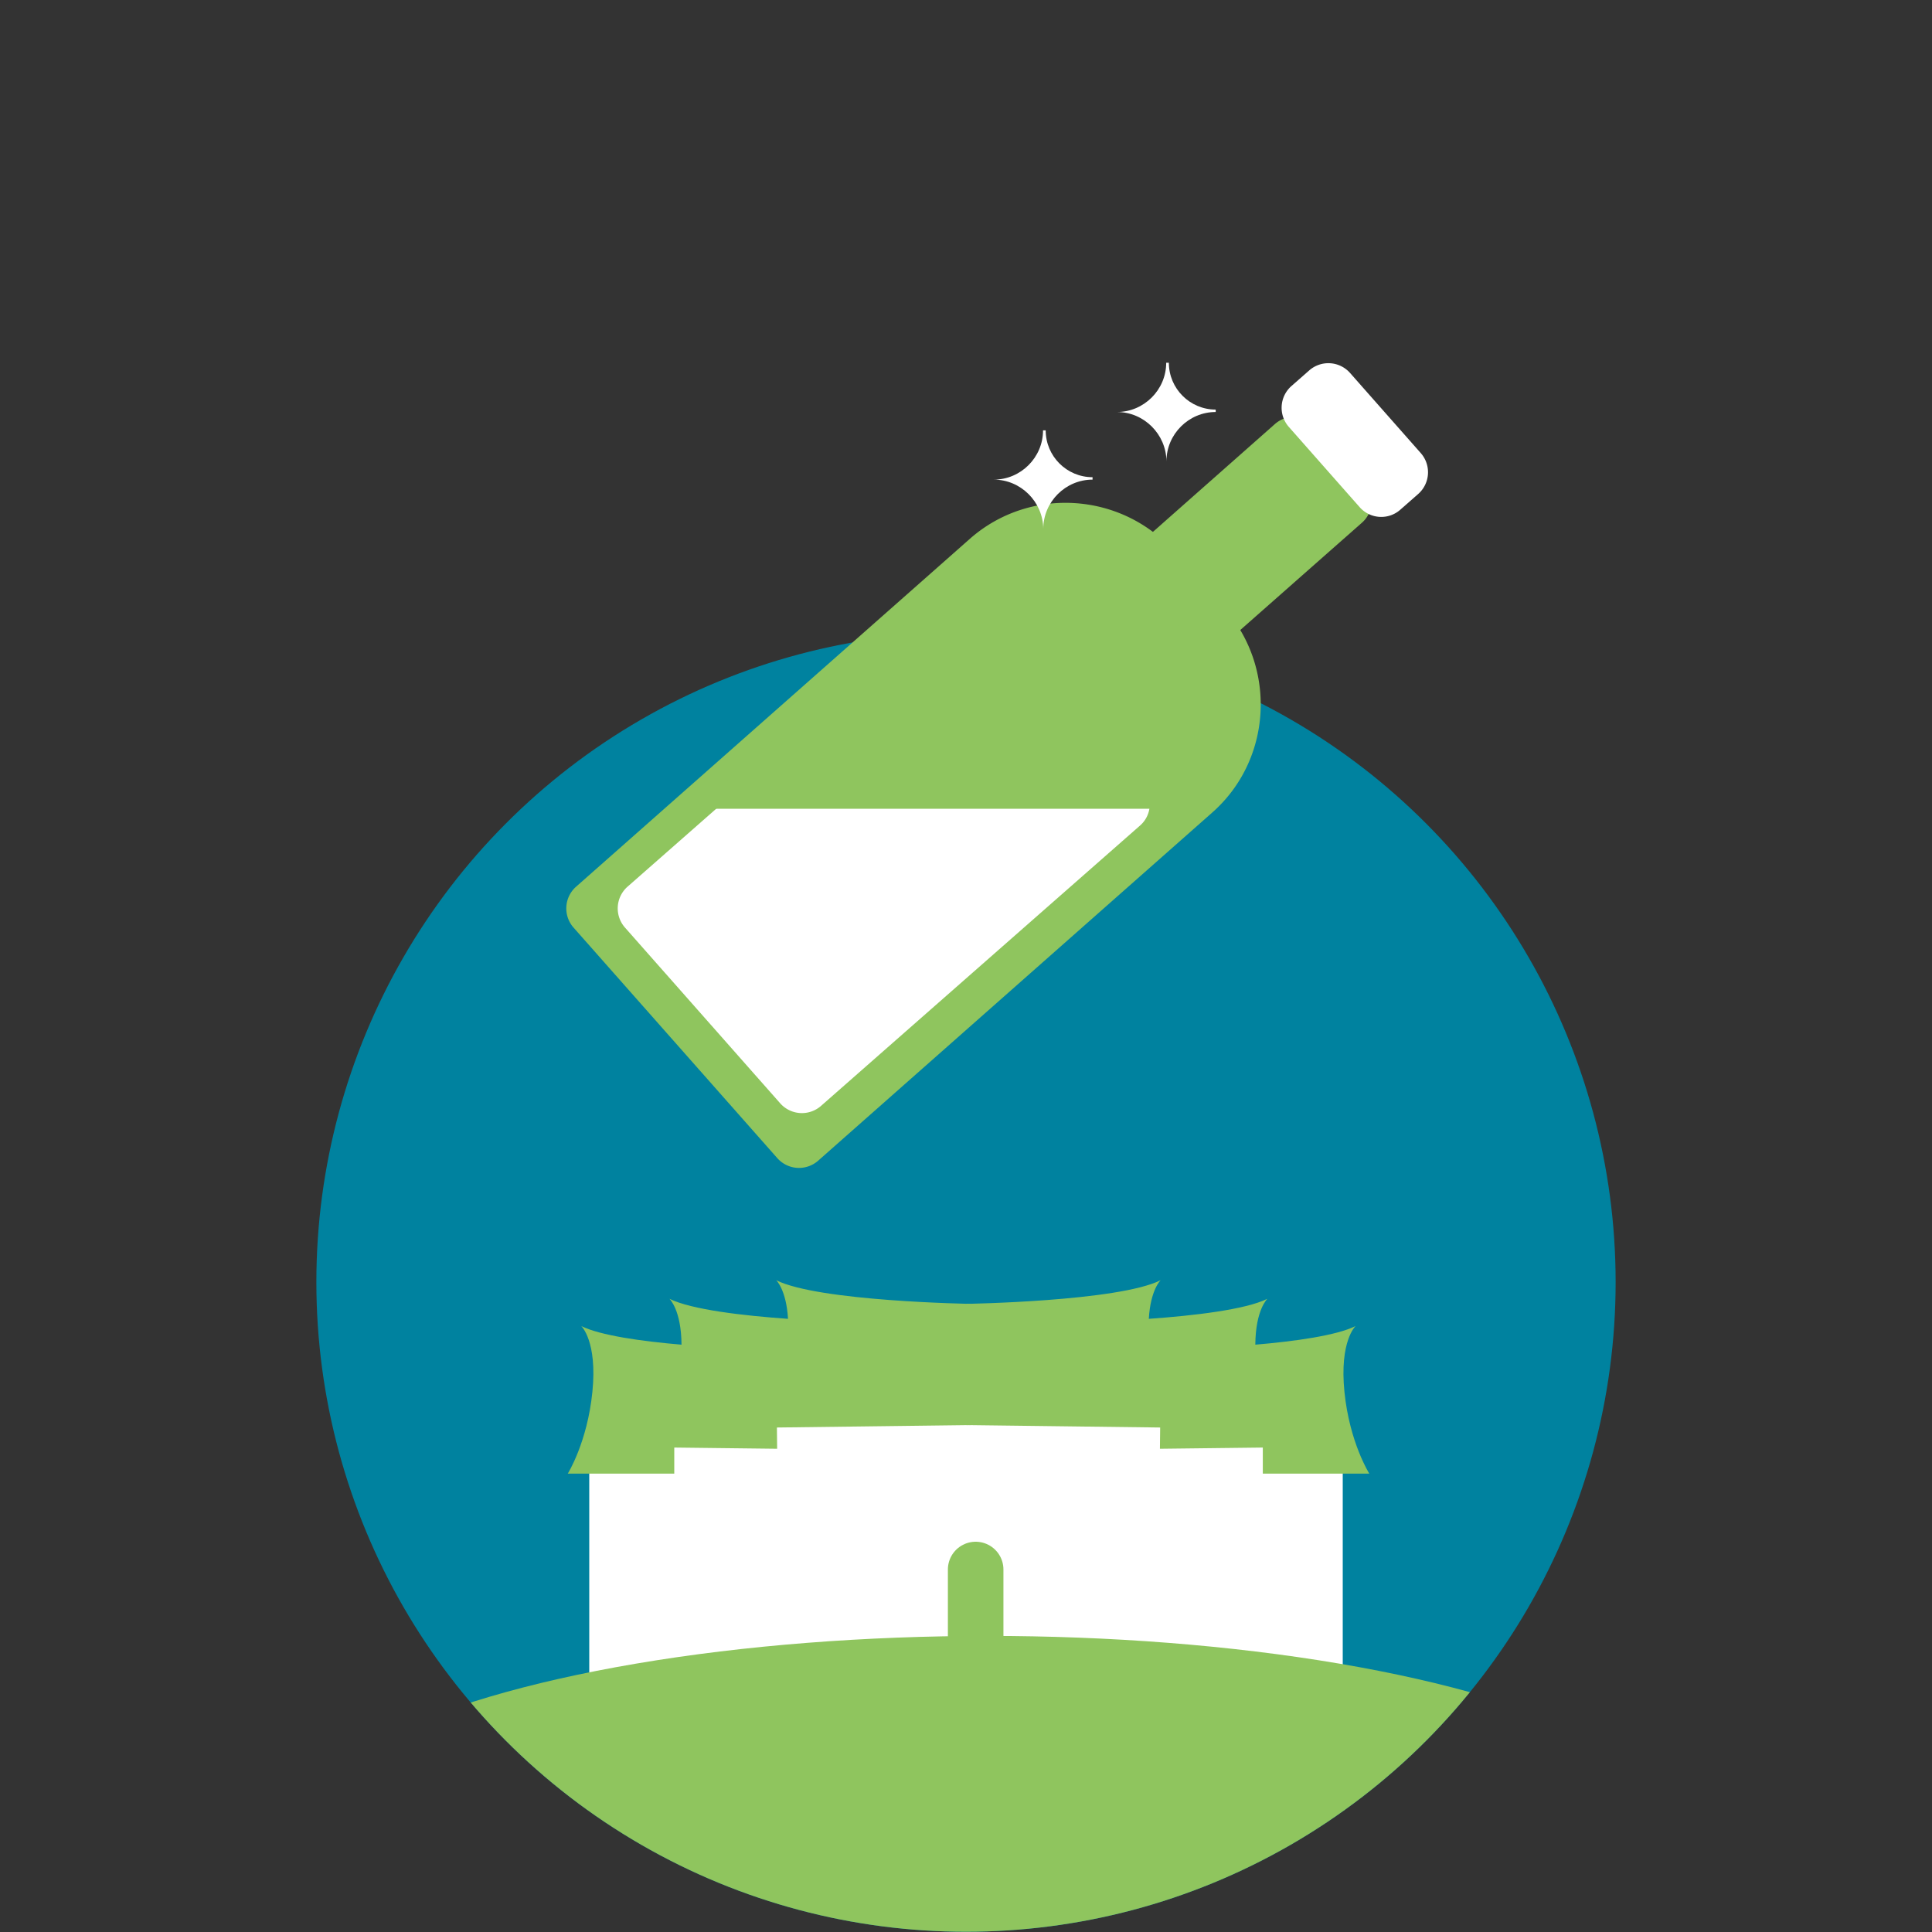 <svg xmlns="http://www.w3.org/2000/svg" viewBox="0 0 800 800"><rect x="0" y="0" width="800" height="800" fill="#333333" stroke="none"/><g transform="translate(-100 70.9)"><circle cx="500" cy="460" r="269" fill="#00829f"/><clipPath id="a"><circle cx="500" cy="460" r="269"/></clipPath><g clip-path="url(#a)"><path fill="#fff" d="M344 519h312v109H344z"/><clipPath id="b"><path d="M344 519h312v109H344z"/></clipPath><path fill="none" stroke="#8fc55e" stroke-linecap="round" stroke-miterlimit="10" stroke-width="23" d="M504 634v-55" clip-path="url(#b)"/></g><ellipse cx="509" cy="692" fill="#8fc55e" clip-path="url(#a)" rx="291" ry="85.5"/><path fill="#8fc55e" d="M502 469s-63.1-1-80.6-9.8c0 0 4.2 3.9 4.9 16-18.5-1.3-40-3.8-49.1-8.3 0 0 4.9 4.5 5 19-16.5-1.4-33.6-3.8-41.5-7.7 0 0 6.7 6.2 4.6 27.2s-10.2 33.9-10.2 33.9h44.1v-10.8l42.6.5-.1-8.8 80.2-1V469z" clip-path="url(#a)"/><path fill="#8fc55e" d="M500 469s63.1-1 80.6-9.8c0 0-4.2 3.9-4.9 16 18.5-1.3 40-3.8 49.1-8.3 0 0-4.9 4.5-5 19 16.5-1.4 33.6-3.8 41.5-7.7 0 0-6.7 6.2-4.6 27.2s10.3 33.9 10.3 33.9h-44.1v-10.8l-42.6.5.1-8.8-80.2-1V469z" clip-path="url(#a)"/></g><path fill="#8fc55e" d="m507 252-20.8-23.6c-21.8-24.7-60-27.1-84.7-5.2l-163 144a12 12 0 0 0-1 16.9l84.4 95.5a12 12 0 0 0 16.9 1l163-144c24.8-21.7 27.1-59.8 5.3-84.6z"/><path fill="#8fc55e" d="m492 264-19.5-22.1c-4.7-5.4-4.2-13.6 1.1-18.3l54.3-48a12 12 0 0 1 16.9 1l20.2 22.9a12 12 0 0 1-1 16.9L508.9 265a12 12 0 0 1-16.9-1z"/><path fill="#fff" d="m563 210-29.3-33.2a12 12 0 0 1 1-16.9l7.4-6.5a12 12 0 0 1 16.9 1l29.3 33.2a12 12 0 0 1-1 16.9l-7.4 6.5c-4.9 4.4-12.5 4-16.9-1zm-90 115-64.3-72.8a12 12 0 0 0-16.9-1l-132 116a12 12 0 0 0-1 16.9l64.3 72.8a12 12 0 0 0 16.9 1l132-116c5-4.3 5.5-11.9 1.1-16.9z"/><path fill="#8fc55e" d="m402 234.9 85 100H288z"/><path fill="#fff" d="M432 219c-.1-11.2-9.3-20.4-20.5-20.4 11.2 0 20.4-9.2 20.4-20.4h1.1c0 10.7 8.7 19.4 19.4 19.4v1c-11.2 0-20.4 9.2-20.4 20.4zm51-28c-.1-11.2-9.3-20.4-20.5-20.4 11.2 0 20.4-9.2 20.4-20.4h1.1c0 10.7 8.7 19.4 19.4 19.4v1c-11.2 0-20.4 9.2-20.4 20.4z"/></svg>